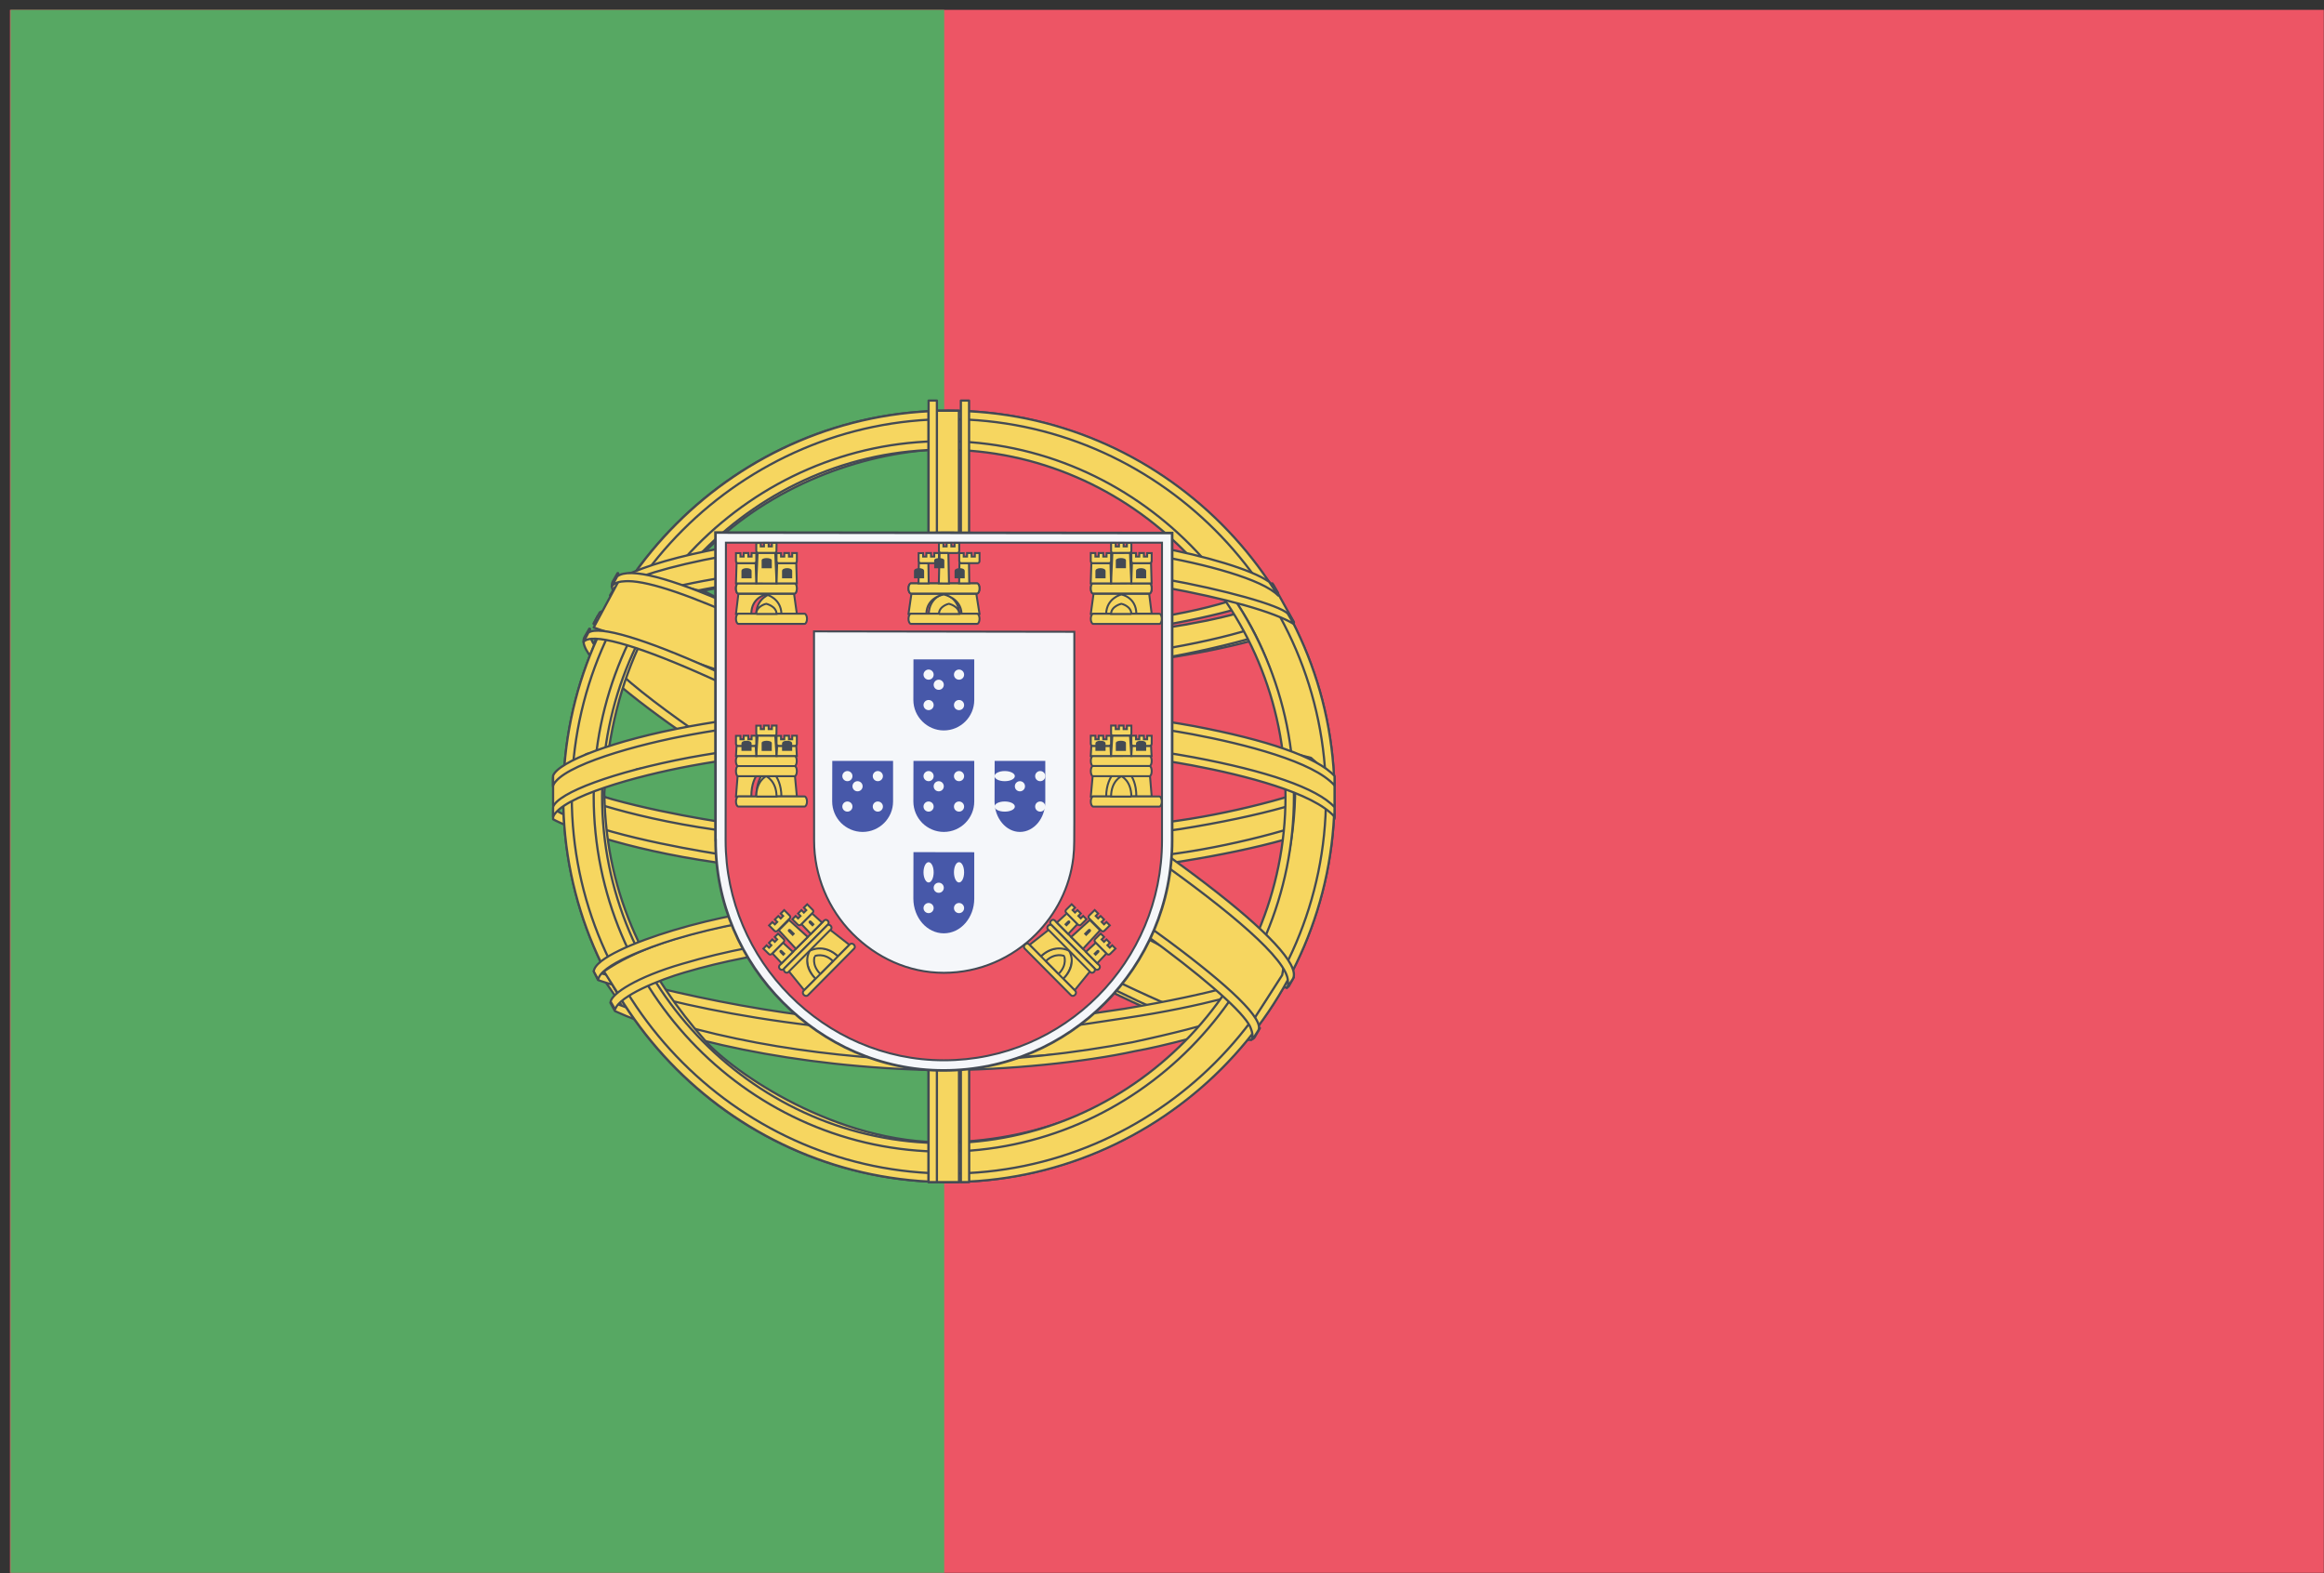 <svg width="229" height="155" xmlns="http://www.w3.org/2000/svg" xmlns:xlink="http://www.w3.org/1999/xlink" overflow="hidden"><rect width="100%" height="100%" fill="#333333" stroke="none"/><defs><clipPath id="clip0"><rect x="2869" y="1442" width="229" height="155"/></clipPath></defs><g clip-path="url(#clip0)" transform="translate(-2869 -1442)"><path d="M2869.98 1442.97 3097.98 1442.97 3097.98 1596.97 2869.98 1596.97Z" fill="#ED5565" fill-rule="evenodd"/><path d="M2870.04 1442.97 2962.04 1442.97 2962.04 1596.97 2870.04 1596.97Z" fill="#57A863" fill-rule="evenodd"/><path d="M2991.76 1544.47C2980.32 1544.11 2927.86 1510.71 2927.5 1505.39L2930.4 1500.47C2935.6 1508.18 2989.23 1540.66 2994.5 1539.51L2991.76 1544.46" stroke="#434A54" stroke-width="0.219" stroke-linecap="round" stroke-linejoin="round" stroke-miterlimit="10" fill="#F6D660" fill-rule="evenodd"/><path d="M2929.34 1499.38C2928.3 1502.2 2943.27 1511.46 2961.28 1522.43 2979.29 1533.39 2994.83 1540.17 2995.98 1539.2 2996.05 1539.07 2996.54 1538.22 2996.5 1538.23 2996.28 1538.55 2995.76 1538.65 2994.94 1538.42 2990.07 1537.01 2977.38 1531.18 2961.66 1521.64 2945.94 1512.1 2932.26 1503.3 2930.14 1499.57 2929.99 1499.31 2929.88 1498.83 2929.91 1498.47L2929.85 1498.47 2929.4 1499.26 2929.34 1499.38 2929.34 1499.38ZM2992.67 1544.14C2992.47 1544.49 2992.1 1544.51 2991.4 1544.43 2987.05 1543.95 2973.84 1537.52 2958.2 1528.15 2940.01 1517.25 2924.99 1507.32 2926.62 1504.72L2927.07 1503.94 2927.15 1503.97C2925.69 1508.36 2956.8 1526.17 2958.63 1527.31 2976.63 1538.47 2991.81 1544.99 2993.15 1543.3L2992.66 1544.14 2992.66 1544.14Z" stroke="#434A54" stroke-width="0.219" stroke-linecap="round" stroke-linejoin="round" stroke-miterlimit="10" fill="#F6D660" fill-rule="evenodd"/><path d="M2962.4 1508.48C2973.98 1508.39 2988.28 1506.96 2996.5 1503.81L2994.73 1501.04C2989.87 1503.62 2975.5 1505.33 2962.31 1505.58 2946.7 1505.44 2935.69 1504.05 2930.17 1500.48L2928.5 1503.43C2938.64 1507.56 2949.04 1508.44 2962.4 1508.48" stroke="#434A54" stroke-width="0.219" stroke-linecap="round" stroke-linejoin="round" stroke-miterlimit="10" fill="#F6D660" fill-rule="evenodd"/><path d="M2996.5 1503.32C2996.22 1503.77 2990.85 1505.61 2982.94 1506.97 2977.58 1507.78 2970.59 1508.47 2961.86 1508.48 2953.57 1508.49 2946.8 1507.9 2941.67 1507.21 2933.37 1505.92 2929.08 1504.12 2927.5 1503.48 2927.65 1503.19 2927.75 1502.97 2927.89 1502.7 2932.45 1504.5 2936.76 1505.59 2941.8 1506.36 2946.89 1507.04 2953.58 1507.64 2961.84 1507.63 2970.52 1507.62 2977.44 1506.88 2982.77 1506.09 2990.88 1504.79 2995.31 1503.11 2995.93 1502.34L2996.5 1503.32 2996.5 1503.32ZM2994.94 1500.42C2994.06 1501.12 2989.69 1502.66 2981.98 1503.88 2976.84 1504.62 2970.3 1505.27 2961.95 1505.28 2954.01 1505.29 2947.53 1504.76 2942.6 1504.04 2934.78 1503.03 2930.61 1501.2 2929.11 1500.66 2929.26 1500.4 2929.41 1500.15 2929.57 1499.89 2930.74 1500.48 2934.75 1502.1 2942.69 1503.22 2947.56 1503.9 2954.05 1504.42 2961.95 1504.41 2970.26 1504.4 2976.73 1503.73 2981.83 1503 2989.58 1501.94 2993.75 1499.98 2994.38 1499.48L2994.94 1500.42 2994.94 1500.42Z" stroke="#434A54" stroke-width="0.219" stroke-linecap="round" stroke-linejoin="round" stroke-miterlimit="10" fill="#F6D660" fill-rule="evenodd"/><path d="M2924.53 1522.23C2931.66 1526.28 2947.48 1528.32 2962.46 1528.46 2976.09 1528.49 2993.86 1526.24 3000.5 1522.52L3000.32 1518.46C2998.24 1521.89 2979.2 1525.19 2962.31 1525.05 2945.42 1524.92 2929.73 1522.16 2924.5 1518.59L2924.53 1522.23" stroke="#434A54" stroke-width="0.219" stroke-linecap="round" stroke-linejoin="round" stroke-miterlimit="10" fill="#F6D660" fill-rule="evenodd"/><path d="M3000.5 1521.78 3000.5 1522.68C2999.5 1523.85 2993.22 1525.63 2985.35 1526.88 2979.36 1527.79 2971.55 1528.47 2961.82 1528.47 2952.57 1528.47 2945.2 1527.82 2939.48 1526.96 2930.44 1525.66 2924.66 1523.4 2923.5 1522.72L2923.51 1521.67C2926.99 1523.95 2936.44 1525.61 2939.61 1526.12 2945.29 1526.98 2952.62 1527.62 2961.82 1527.62 2971.5 1527.62 2979.27 1526.95 2985.22 1526.05 2990.87 1525.25 2998.91 1523.17 3000.5 1521.78L3000.5 1521.78ZM3000.5 1518.57 3000.5 1519.47C2999.5 1520.65 2993.22 1522.43 2985.35 1523.68 2979.36 1524.58 2971.55 1525.26 2961.82 1525.26 2952.57 1525.26 2945.2 1524.61 2939.48 1523.75 2930.45 1522.46 2924.66 1520.19 2923.5 1519.52L2923.51 1518.47C2926.99 1520.74 2936.44 1522.41 2939.61 1522.92 2945.29 1523.78 2952.62 1524.42 2961.82 1524.42 2971.51 1524.42 2979.27 1523.74 2985.22 1522.84 2990.87 1522.04 2998.92 1519.96 3000.5 1518.57L3000.5 1518.57Z" stroke="#434A54" stroke-width="0.219" stroke-linecap="round" stroke-linejoin="round" stroke-miterlimit="10" fill="#F6D660" fill-rule="evenodd"/><path d="M2962.01 1543.34C2945.56 1543.25 2931.48 1539.18 2928.5 1538.51L2930.67 1541.66C2935.92 1543.71 2949.67 1546.76 2962.17 1546.43 2974.66 1546.09 2985.58 1545.19 2993.28 1541.72L2995.5 1538.45C2990.26 1540.74 2972.41 1543.31 2962.01 1543.34" stroke="#434A54" stroke-width="0.219" stroke-linecap="round" stroke-linejoin="round" stroke-miterlimit="10" fill="#F6D660" fill-rule="evenodd"/><path d="M2993.55 1540.82C2993.23 1541.34 2992.9 1541.87 2992.56 1542.38 2988.94 1543.73 2983.24 1545.16 2980.84 1545.57 2975.92 1546.65 2968.32 1547.44 2961.58 1547.45 2947.06 1547.22 2935.18 1544.2 2929.59 1541.62L2929.14 1540.8 2929.21 1540.67 2929.98 1540.99C2939.92 1544.77 2951.08 1546.28 2961.66 1546.55 2968.38 1546.57 2975.1 1545.73 2980.54 1544.7 2988.88 1542.92 2992.25 1541.58 2993.29 1540.97L2993.55 1540.82 2993.55 1540.82ZM2995.47 1537.45C2995.48 1537.46 2995.49 1537.47 2995.5 1537.48 2995.26 1537.91 2995.01 1538.36 2994.75 1538.81 2992.82 1539.54 2987.58 1541.17 2979.94 1542.3 2974.9 1543.03 2971.77 1543.74 2961.75 1543.95 2942.97 1543.44 2930.82 1539.54 2927.93 1538.57L2927.5 1537.7C2938.38 1540.72 2949.5 1542.83 2961.75 1543.04 2970.92 1542.84 2974.82 1542.12 2979.81 1541.39 2988.73 1539.92 2993.22 1538.36 2994.57 1537.91 2994.55 1537.88 2994.53 1537.86 2994.51 1537.83L2995.48 1537.44 2995.48 1537.45Z" stroke="#434A54" stroke-width="0.211" stroke-linecap="round" stroke-linejoin="round" stroke-miterlimit="10" fill="#F6D660" fill-rule="evenodd"/><path d="M2996.62 1519.56C2996.68 1530.39 2991.16 1540.11 2986.71 1544.4 2980.42 1550.47 2972.08 1554.37 2962.34 1554.55 2951.46 1554.75 2941.2 1547.63 2938.45 1544.5 2933.07 1538.39 2928.69 1530.62 2928.55 1520.15 2929.22 1508.33 2933.84 1500.1 2940.54 1494.45 2947.24 1488.8 2956.16 1486.05 2963.59 1486.25 2972.17 1486.47 2982.18 1490.7 2989.1 1499.08 2993.63 1504.57 2995.59 1510.53 2996.62 1519.56ZM2962.43 1482.47C2983.32 1482.47 3000.5 1499.54 3000.5 1520.47 3000.5 1541.4 2983.32 1558.47 2962.43 1558.47 2941.54 1558.47 2924.5 1541.4 2924.5 1520.47 2924.5 1499.54 2941.54 1482.47 2962.43 1482.47" stroke="#434A54" stroke-width="0.219" stroke-linecap="round" stroke-linejoin="round" stroke-miterlimit="10" fill="#F6D660" fill-rule="evenodd"/><path d="M2962.5 1482.47C2983.43 1482.47 3000.5 1499.54 3000.5 1520.47 3000.5 1541.4 2983.43 1558.47 2962.5 1558.47 2941.57 1558.47 2924.5 1541.4 2924.5 1520.47 2924.5 1499.54 2941.57 1482.47 2962.5 1482.47ZM2925.34 1520.47C2925.34 1540.91 2942.12 1557.63 2962.5 1557.63 2982.88 1557.63 2999.66 1540.91 2999.66 1520.47 2999.66 1500.03 2982.88 1483.3 2962.5 1483.3 2942.12 1483.3 2925.34 1500.03 2925.34 1520.47Z" stroke="#434A54" stroke-width="0.219" stroke-linecap="round" stroke-linejoin="round" stroke-miterlimit="10" fill="#F6D660" fill-rule="evenodd"/><path d="M2962 1485.47C2980.92 1485.47 2996.5 1501.22 2996.5 1520.47 2996.5 1539.72 2980.92 1555.47 2962 1555.47 2943.08 1555.47 2927.5 1539.72 2927.5 1520.47 2927.5 1501.22 2943.08 1485.47 2962 1485.47ZM2928.33 1520.47C2928.33 1539.25 2943.54 1554.63 2962 1554.63 2980.46 1554.63 2995.67 1539.25 2995.67 1520.47 2995.67 1501.68 2980.46 1486.31 2962 1486.31 2943.54 1486.31 2928.33 1501.68 2928.33 1520.47Z" stroke="#434A54" stroke-width="0.219" stroke-linecap="round" stroke-linejoin="round" stroke-miterlimit="10" fill="#F6D660" fill-rule="evenodd"/><path d="M2963.49 1482.47 2960.5 1482.47 2960.5 1558.47 2963.5 1558.47Z" stroke="#434A54" stroke-width="0.219" stroke-linecap="round" stroke-linejoin="round" stroke-miterlimit="10" fill="#F6D660" fill-rule="evenodd"/><path d="M2963.68 1481.47 2964.49 1481.47 2964.5 1558.47 2963.68 1558.47 2963.68 1481.47ZM2960.5 1481.47 2961.32 1481.47 2961.32 1558.47 2960.5 1558.47 2960.5 1481.47Z" stroke="#434A54" stroke-width="0.219" stroke-linecap="round" stroke-linejoin="round" stroke-miterlimit="10" fill="#F6D660" fill-rule="evenodd"/><path d="M3000.5 1521.47 3000.5 1518.74 2998.18 1516.67 2984.99 1513.33 2965.98 1511.47 2943.08 1512.59 2926.79 1516.3 2923.5 1518.63 2923.5 1521.36 2931.83 1517.78 2951.62 1514.81 2970.63 1514.81 2984.6 1516.3 2994.3 1518.53Z" stroke="#434A54" stroke-width="0.219" stroke-linecap="round" stroke-linejoin="round" stroke-miterlimit="10" fill="#F6D660" fill-rule="evenodd"/><path d="M2962.02 1514.55C2971 1514.53 2979.72 1515.35 2986.63 1516.62 2993.76 1517.96 2998.78 1519.64 3000.5 1521.53L3000.49 1522.47C2998.42 1520.12 2991.67 1518.39 2986.47 1517.41 2979.61 1516.15 2970.95 1515.34 2962.02 1515.36 2952.6 1515.37 2943.82 1516.21 2937.06 1517.46 2931.64 1518.47 2924.4 1520.49 2923.5 1522.47L2923.5 1521.5C2924 1520.12 2929.38 1518.07 2936.94 1516.64 2943.75 1515.39 2952.54 1514.56 2962.02 1514.55ZM2962.02 1511.47C2971.01 1511.46 2979.72 1512.28 2986.63 1513.54 2993.76 1514.89 2998.78 1516.57 3000.5 1518.46L3000.5 1519.39C2998.43 1517.04 2991.67 1515.32 2986.47 1514.34 2979.61 1513.08 2970.96 1512.27 2962.02 1512.28 2952.6 1512.3 2943.87 1513.14 2937.11 1514.38 2931.87 1515.32 2924.34 1517.41 2923.5 1519.4L2923.5 1518.43C2924 1517.06 2929.49 1514.93 2936.94 1513.57 2943.75 1512.32 2952.54 1511.49 2962.02 1511.47Z" stroke="#434A54" stroke-width="0.219" stroke-linecap="round" stroke-linejoin="round" stroke-miterlimit="10" fill="#F6D660" fill-rule="evenodd"/><path d="M2962.32 1494.49C2976.46 1494.42 2988.8 1496.56 2994.44 1499.59L2996.5 1503.31C2991.6 1500.55 2978.29 1497.67 2962.34 1498.1 2949.35 1498.18 2935.47 1499.6 2928.5 1503.49L2930.96 1499.18C2936.67 1496.08 2950.16 1494.51 2962.32 1494.49" stroke="#434A54" stroke-width="0.219" stroke-linecap="round" stroke-linejoin="round" stroke-miterlimit="10" fill="#F6D660" fill-rule="evenodd"/><path d="M2961.75 1497.59C2969.82 1497.57 2977.62 1498.01 2983.82 1499.07 2989.59 1500.1 2995.1 1501.63 2995.89 1502.46L2996.5 1503.49C2994.58 1502.3 2989.82 1500.97 2983.7 1499.86 2977.55 1498.76 2969.76 1498.4 2961.74 1498.42 2952.63 1498.39 2945.55 1498.85 2939.48 1499.86 2933.06 1501 2928.6 1502.64 2927.5 1503.41L2928.1 1502.33C2930.23 1501.29 2933.62 1500.04 2939.32 1499.06 2945.6 1497.97 2952.75 1497.64 2961.75 1497.59L2961.75 1497.59ZM2961.75 1494.49C2969.47 1494.47 2977.09 1494.88 2983.04 1495.9 2987.73 1496.77 2992.36 1498.12 2994.06 1499.33L2994.95 1500.68C2993.43 1499.08 2987.72 1497.55 2982.68 1496.7 2976.78 1495.73 2969.47 1495.35 2961.75 1495.29 2953.64 1495.31 2946.15 1495.78 2940.34 1496.79 2934.8 1497.79 2931.22 1498.98 2929.7 1499.91L2930.49 1498.78C2932.58 1497.74 2935.95 1496.77 2940.2 1495.99 2946.06 1494.97 2953.6 1494.51 2961.75 1494.49Z" stroke="#434A54" stroke-width="0.219" stroke-linecap="round" stroke-linejoin="round" stroke-miterlimit="10" fill="#F6D660" fill-rule="evenodd"/><path d="M2980.89 1535.89C2973.95 1534.64 2967 1534.46 2962.14 1534.52 2938.74 1534.78 2931.18 1539.14 2930.25 1540.46L2928.51 1537.71C2934.46 1533.56 2947.21 1531.23 2962.26 1531.47 2970.08 1531.6 2976.83 1532.09 2982.51 1533.15L2980.89 1535.89" stroke="#434A54" stroke-width="0.219" stroke-linecap="round" stroke-linejoin="round" stroke-miterlimit="10" fill="#F6D660" fill-rule="evenodd"/><path d="M2961.58 1533.86C2968.14 1533.97 2974.57 1534.25 2980.79 1535.44L2980.34 1536.27C2974.57 1535.16 2968.42 1534.74 2961.6 1534.78 2952.9 1534.71 2944.1 1535.55 2936.44 1537.82 2934.03 1538.52 2930.03 1540.12 2929.62 1541.45L2929.17 1540.69C2929.3 1539.9 2931.72 1538.27 2936.24 1536.96 2945.01 1534.36 2953.22 1533.92 2961.58 1533.86L2961.58 1533.86ZM2961.88 1530.45C2968.67 1530.58 2975.69 1530.91 2982.51 1532.31L2982.04 1533.16C2975.88 1531.9 2970 1531.47 2961.92 1531.35 2953.19 1531.36 2943.93 1532.01 2935.52 1534.54 2932.8 1535.36 2928.11 1537.13 2927.95 1538.53L2927.51 1537.71C2927.61 1536.43 2931.67 1534.77 2935.32 1533.67 2943.8 1531.12 2953.08 1530.47 2961.88 1530.45Z" stroke="#434A54" stroke-width="0.211" stroke-linecap="round" stroke-linejoin="round" stroke-miterlimit="10" fill="#F6D660" fill-rule="evenodd"/><path d="M2995.34 1538.08 2992.52 1542.47 2984.43 1535.25 2963.44 1521.08 2939.78 1508.05 2927.5 1503.83 2930.12 1498.95 2931.01 1498.47 2938.64 1500.38 2963.83 1513.41 2978.33 1522.61 2990.54 1531.42 2995.5 1537.17Z" stroke="#434A54" stroke-width="0.219" stroke-linecap="round" stroke-linejoin="round" stroke-miterlimit="10" fill="#F6D660" fill-rule="evenodd"/><path d="M2926.98 1504.33C2929.15 1502.86 2945.12 1509.95 2961.83 1519.99 2978.49 1530.05 2994.41 1541.43 2992.97 1543.56L2992.5 1544.3 2992.28 1544.47C2992.33 1544.43 2992.57 1544.14 2992.26 1543.35 2991.55 1541.03 2980.25 1532.05 2961.52 1520.77 2943.25 1509.92 2928.02 1503.38 2926.5 1505.25L2926.98 1504.33 2926.98 1504.33ZM2996.41 1538.43C2997.79 1535.72 2982.98 1524.61 2964.62 1513.78 2945.83 1503.18 2932.3 1496.93 2929.82 1498.79L2929.27 1499.79C2929.27 1499.85 2929.29 1499.72 2929.41 1499.63 2929.86 1499.24 2930.6 1499.27 2930.94 1499.26 2935.2 1499.33 2947.36 1504.9 2964.42 1514.65 2971.9 1518.99 2996 1534.39 2995.91 1538.72 2995.92 1539.09 2995.94 1539.17 2995.8 1539.36L2996.41 1538.43 2996.41 1538.43Z" stroke="#434A54" stroke-width="0.219" stroke-linecap="round" stroke-linejoin="round" stroke-miterlimit="10" fill="#F6D660" fill-rule="evenodd"/><path d="M2939.51 1524.78C2939.51 1531.01 2942.03 1536.63 2946.12 1540.75 2950.22 1544.87 2955.79 1547.47 2961.97 1547.47 2968.17 1547.47 2973.81 1544.92 2977.89 1540.82 2981.97 1536.71 2984.5 1531.05 2984.5 1524.8L2984.5 1524.8 2984.5 1494.52 2939.5 1494.47 2939.5 1524.78 2939.51 1524.78Z" stroke="#434A54" stroke-width="0.257" stroke-miterlimit="8" fill="#F5F7FA" fill-rule="evenodd"/><path d="M2940.5 1524.78 2940.5 1524.8C2940.5 1530.74 2942.93 1536.16 2946.83 1540.08 2950.74 1544.02 2956.12 1546.47 2962.01 1546.47 2967.93 1546.47 2973.3 1544.04 2977.2 1540.12 2981.09 1536.2 2983.5 1530.78 2983.5 1524.82L2983.5 1524.82 2983.5 1495.47 2940.53 1495.47 2940.5 1524.78M2974.86 1504.25 2974.86 1522.93 2974.85 1524.91 2974.85 1524.91C2974.85 1525.42 2974.82 1526.02 2974.76 1526.52 2974.41 1529.47 2973.06 1532.05 2971.08 1534.05 2968.75 1536.39 2965.54 1537.85 2962 1537.85 2958.48 1537.85 2955.34 1536.34 2953 1533.99 2950.61 1531.58 2949.22 1528.27 2949.22 1524.84L2949.21 1504.21 2974.86 1504.25 2974.86 1504.25Z" stroke="#434A54" stroke-width="0.195" stroke-miterlimit="8" fill="#ED5565" fill-rule="evenodd"/><path d="M2943.52 1502.47C2943.56 1500.87 2944.98 1500.49 2944.99 1500.49 2945 1500.48 2946.52 1500.9 2946.52 1502.49L2943.52 1502.47" stroke="#434A54" stroke-width="0.192" stroke-miterlimit="8" fill="#F6D660" fill-rule="evenodd"/><path d="M2941.76 1500.5 2941.52 1502.49 2943.03 1502.49C2943.04 1500.85 2944.47 1500.57 2944.51 1500.58 2944.54 1500.58 2945.96 1500.94 2946 1502.49L2947.52 1502.49 2947.24 1500.49 2941.76 1500.5 2941.76 1500.5Z" stroke="#434A54" stroke-width="0.192" stroke-miterlimit="8" fill="#F6D660" fill-rule="evenodd"/><path d="M2941.77 1502.47 2948.27 1502.47C2948.4 1502.47 2948.52 1502.7 2948.52 1502.97 2948.52 1503.25 2948.4 1503.47 2948.27 1503.47L2941.77 1503.47C2941.63 1503.47 2941.52 1503.25 2941.52 1502.97 2941.52 1502.7 2941.63 1502.47 2941.77 1502.47Z" stroke="#434A54" stroke-width="0.192" stroke-miterlimit="8" fill="#F6D660" fill-rule="evenodd"/><path d="M2943.52 1502.49C2943.53 1501.71 2944.49 1501.49 2944.5 1501.49 2944.5 1501.49 2945.51 1501.72 2945.52 1502.49L2943.52 1502.49" stroke="#434A54" stroke-width="0.192" stroke-miterlimit="8" fill="#F6D660" fill-rule="evenodd"/><path d="M2941.73 1499.48 2947.3 1499.48C2947.42 1499.48 2947.51 1499.7 2947.51 1499.98 2947.51 1500.25 2947.42 1500.48 2947.3 1500.48L2941.73 1500.48C2941.61 1500.48 2941.51 1500.25 2941.51 1499.98 2941.51 1499.7 2941.61 1499.48 2941.73 1499.48Z" stroke="#434A54" stroke-width="0.192" stroke-miterlimit="8" fill="#F6D660" fill-rule="evenodd"/><path d="M2941.73 1499.48 2947.3 1499.48C2947.42 1499.48 2947.52 1499.7 2947.52 1499.98 2947.52 1500.25 2947.42 1500.48 2947.3 1500.48L2941.73 1500.48C2941.61 1500.48 2941.52 1500.25 2941.52 1499.98 2941.52 1499.7 2941.61 1499.48 2941.73 1499.48Z" stroke="#434A54" stroke-width="0.192" stroke-miterlimit="8" fill="#F6D660" fill-rule="evenodd"/><path d="M2943.52 1495.5 2943.96 1495.5 2943.96 1495.84 2944.28 1495.84 2944.28 1495.49 2944.74 1495.49 2944.74 1495.84 2945.06 1495.84 2945.06 1495.49 2945.52 1495.49 2945.51 1496.28C2945.51 1496.41 2945.42 1496.49 2945.32 1496.49L2943.72 1496.49C2943.62 1496.49 2943.52 1496.4 2943.52 1496.28L2943.52 1495.5 2943.52 1495.5Z" stroke="#434A54" stroke-width="0.192" stroke-miterlimit="8" fill="#F6D660" fill-rule="evenodd"/><path d="M2945.39 1496.49 2945.52 1499.49 2943.52 1499.48 2943.65 1496.49 2945.39 1496.49" stroke="#434A54" stroke-width="0.192" stroke-miterlimit="8" fill="#F6D660" fill-rule="evenodd"/><path d="M2943.46 1497.48 2943.52 1499.48 2941.52 1499.48 2941.58 1497.48 2943.46 1497.48 2943.46 1497.48Z" stroke="#434A54" stroke-width="0.192" stroke-miterlimit="8" fill="#F6D660" fill-rule="evenodd"/><path d="M2947.46 1497.48 2947.52 1499.48 2945.52 1499.48 2945.58 1497.48 2947.46 1497.48 2947.46 1497.48Z" stroke="#434A54" stroke-width="0.192" stroke-miterlimit="8" fill="#F6D660" fill-rule="evenodd"/><path d="M2941.52 1496.5 2941.96 1496.5 2941.96 1496.84 2942.28 1496.84 2942.28 1496.49 2942.74 1496.49 2942.74 1496.84 2943.06 1496.84 2943.06 1496.49 2943.52 1496.49 2943.52 1497.28C2943.52 1497.41 2943.43 1497.49 2943.32 1497.49L2941.72 1497.49C2941.62 1497.49 2941.52 1497.4 2941.52 1497.28L2941.52 1496.5 2941.52 1496.5Z" stroke="#434A54" stroke-width="0.192" stroke-miterlimit="8" fill="#F6D660" fill-rule="evenodd"/><path d="M2945.52 1496.5 2945.96 1496.5 2945.96 1496.84 2946.28 1496.84 2946.28 1496.49 2946.74 1496.49 2946.74 1496.84 2947.06 1496.84 2947.06 1496.49 2947.52 1496.49 2947.52 1497.28C2947.52 1497.41 2947.43 1497.49 2947.32 1497.49L2945.73 1497.49C2945.62 1497.49 2945.52 1497.4 2945.52 1497.28L2945.52 1496.5 2945.52 1496.5Z" stroke="#434A54" stroke-width="0.192" stroke-miterlimit="8" fill="#F6D660" fill-rule="evenodd"/><path d="M2944.05 1497.22C2944.02 1496.91 2945.06 1496.91 2945.05 1497.22L2945.05 1497.99 2944.05 1497.99 2944.05 1497.22" fill="#434A54" fill-rule="evenodd"/><path d="M2942.06 1498.26C2942.05 1497.89 2943.07 1497.88 2943.06 1498.26L2943.06 1498.98 2942.06 1498.98 2942.06 1498.26" fill="#434A54" fill-rule="evenodd"/><path d="M2946.06 1498.26C2946.05 1497.89 2947.07 1497.88 2947.06 1498.26L2947.06 1498.98 2946.06 1498.98 2946.06 1498.26" fill="#434A54" fill-rule="evenodd"/><path d="M2943.52 1520.46C2943.56 1518.06 2944.98 1517.49 2944.99 1517.48 2945 1517.48 2946.52 1518.1 2946.52 1520.48L2943.52 1520.46" stroke="#434A54" stroke-width="0.192" stroke-miterlimit="8" fill="#F6D660" fill-rule="evenodd"/><path d="M2941.76 1517.5 2941.52 1520.48 2943.03 1520.48C2943.04 1518.02 2944.47 1517.61 2944.51 1517.62 2944.54 1517.62 2945.96 1518.16 2946 1520.48L2947.52 1520.48 2947.24 1517.48 2941.76 1517.5 2941.76 1517.5Z" stroke="#434A54" stroke-width="0.192" stroke-miterlimit="8" fill="#F6D660" fill-rule="evenodd"/><path d="M2941.77 1520.47 2948.27 1520.47C2948.4 1520.47 2948.52 1520.7 2948.52 1520.98 2948.52 1521.25 2948.4 1521.47 2948.27 1521.47L2941.77 1521.47C2941.63 1521.47 2941.52 1521.25 2941.52 1520.98 2941.52 1520.7 2941.63 1520.47 2941.77 1520.47Z" stroke="#434A54" stroke-width="0.192" stroke-miterlimit="8" fill="#F6D660" fill-rule="evenodd"/><path d="M2943.52 1520.48C2943.53 1518.92 2944.49 1518.48 2944.5 1518.48 2944.5 1518.48 2945.51 1518.94 2945.52 1520.48L2943.52 1520.48" stroke="#434A54" stroke-width="0.192" stroke-miterlimit="8" fill="#F6D660" fill-rule="evenodd"/><path d="M2941.73 1516.48 2947.3 1516.48C2947.42 1516.48 2947.51 1516.7 2947.51 1516.98 2947.51 1517.25 2947.42 1517.48 2947.3 1517.48L2941.73 1517.48C2941.61 1517.48 2941.51 1517.25 2941.51 1516.98 2941.51 1516.7 2941.61 1516.48 2941.73 1516.48Z" stroke="#434A54" stroke-width="0.192" stroke-miterlimit="8" fill="#F6D660" fill-rule="evenodd"/><path d="M2941.73 1517.48 2947.3 1517.48C2947.42 1517.48 2947.52 1517.7 2947.52 1517.98 2947.52 1518.25 2947.42 1518.48 2947.3 1518.48L2941.73 1518.48C2941.61 1518.48 2941.52 1518.25 2941.52 1517.98 2941.52 1517.7 2941.61 1517.48 2941.73 1517.48Z" stroke="#434A54" stroke-width="0.192" stroke-miterlimit="8" fill="#F6D660" fill-rule="evenodd"/><path d="M2943.52 1513.5 2943.96 1513.5 2943.96 1513.84 2944.28 1513.84 2944.28 1513.49 2944.74 1513.49 2944.74 1513.84 2945.06 1513.84 2945.06 1513.49 2945.52 1513.49 2945.51 1514.29C2945.51 1514.41 2945.42 1514.49 2945.32 1514.49L2943.72 1514.49C2943.62 1514.49 2943.52 1514.4 2943.52 1514.28L2943.52 1513.5 2943.52 1513.5Z" stroke="#434A54" stroke-width="0.192" stroke-miterlimit="8" fill="#F6D660" fill-rule="evenodd"/><path d="M2945.39 1514.5 2945.52 1516.49 2943.52 1516.49 2943.65 1514.49 2945.39 1514.5" stroke="#434A54" stroke-width="0.192" stroke-miterlimit="8" fill="#F6D660" fill-rule="evenodd"/><path d="M2943.46 1515.49 2943.52 1516.49 2941.52 1516.49 2941.58 1515.49 2943.46 1515.49 2943.46 1515.49Z" stroke="#434A54" stroke-width="0.192" stroke-miterlimit="8" fill="#F6D660" fill-rule="evenodd"/><path d="M2947.46 1515.49 2947.52 1516.49 2945.52 1516.49 2945.58 1515.49 2947.46 1515.49 2947.46 1515.49Z" stroke="#434A54" stroke-width="0.192" stroke-miterlimit="8" fill="#F6D660" fill-rule="evenodd"/><path d="M2941.52 1514.5 2941.96 1514.5 2941.96 1514.84 2942.28 1514.84 2942.28 1514.49 2942.74 1514.49 2942.74 1514.84 2943.06 1514.84 2943.06 1514.49 2943.52 1514.49 2943.52 1515.29C2943.52 1515.41 2943.43 1515.49 2943.32 1515.49L2941.72 1515.49C2941.62 1515.49 2941.52 1515.4 2941.52 1515.28L2941.52 1514.5 2941.52 1514.5Z" stroke="#434A54" stroke-width="0.192" stroke-miterlimit="8" fill="#F6D660" fill-rule="evenodd"/><path d="M2945.52 1514.5 2945.96 1514.5 2945.96 1514.84 2946.28 1514.84 2946.28 1514.49 2946.74 1514.49 2946.74 1514.84 2947.06 1514.84 2947.06 1514.49 2947.52 1514.49 2947.52 1515.29C2947.52 1515.41 2947.43 1515.49 2947.32 1515.49L2945.73 1515.49C2945.62 1515.49 2945.52 1515.4 2945.52 1515.28L2945.52 1514.5 2945.52 1514.5Z" stroke="#434A54" stroke-width="0.192" stroke-miterlimit="8" fill="#F6D660" fill-rule="evenodd"/><path d="M2944.05 1515.22C2944.02 1514.91 2945.06 1514.91 2945.05 1515.22L2945.05 1515.99 2944.05 1515.99 2944.05 1515.22" fill="#434A54" fill-rule="evenodd"/><path d="M2942.06 1515.26C2942.05 1514.89 2943.07 1514.89 2943.06 1515.26L2943.06 1515.98 2942.06 1515.98 2942.06 1515.26" fill="#434A54" fill-rule="evenodd"/><path d="M2946.06 1515.26C2946.05 1514.89 2947.07 1514.89 2947.06 1515.26L2947.06 1515.98 2946.06 1515.98 2946.06 1515.26" fill="#434A54" fill-rule="evenodd"/><path d="M2949.45 1538.57C2947.98 1537.04 2948.68 1535.62 2948.69 1535.6 2948.69 1535.59 2950.21 1534.83 2951.7 1536.32L2949.45 1538.57" stroke="#434A54" stroke-width="0.192" stroke-miterlimit="8" fill="#F6D660" fill-rule="evenodd"/><path d="M2946.7 1537.66 2948.24 1539.56 2949.36 1538.44C2947.95 1537.01 2948.77 1535.7 2948.8 1535.68 2948.82 1535.66 2950.19 1534.91 2951.57 1536.22L2952.69 1535.09 2950.74 1533.57 2946.7 1537.66 2946.7 1537.66Z" stroke="#434A54" stroke-width="0.192" stroke-miterlimit="8" fill="#F6D660" fill-rule="evenodd"/><path d="M2948.17 1539.64 2952.75 1535.04C2952.84 1534.94 2953.02 1534.96 2953.14 1535.07 2953.25 1535.19 2953.27 1535.36 2953.17 1535.46L2948.6 1540.07C2948.5 1540.16 2948.33 1540.15 2948.21 1540.03 2948.09 1539.92 2948.08 1539.74 2948.17 1539.64Z" stroke="#434A54" stroke-width="0.192" stroke-miterlimit="8" fill="#F6D660" fill-rule="evenodd"/><path d="M2949.83 1537.96C2948.93 1537.06 2949.28 1536.2 2949.29 1536.2 2949.29 1536.2 2950.18 1535.82 2951.08 1536.7L2949.83 1537.96" stroke="#434A54" stroke-width="0.192" stroke-miterlimit="8" fill="#F6D660" fill-rule="evenodd"/><path d="M2945.82 1537.11 2950.21 1532.7C2950.3 1532.6 2950.46 1532.61 2950.57 1532.72 2950.67 1532.82 2950.68 1532.98 2950.59 1533.08L2946.21 1537.49C2946.11 1537.59 2945.95 1537.58 2945.85 1537.47 2945.74 1537.37 2945.73 1537.21 2945.82 1537.11Z" stroke="#434A54" stroke-width="0.192" stroke-miterlimit="8" fill="#F6D660" fill-rule="evenodd"/><path d="M2946.3 1537.4 2950.5 1533.18C2950.58 1533.09 2950.74 1533.1 2950.85 1533.21 2950.95 1533.31 2950.97 1533.47 2950.88 1533.56L2946.68 1537.78C2946.59 1537.87 2946.44 1537.86 2946.33 1537.76 2946.23 1537.65 2946.21 1537.49 2946.3 1537.4Z" stroke="#434A54" stroke-width="0.192" stroke-miterlimit="8" fill="#F6D660" fill-rule="evenodd"/><path d="M2944.78 1533.18 2945.11 1532.85 2945.35 1533.08 2945.59 1532.84 2945.35 1532.6 2945.69 1532.26 2945.93 1532.5 2946.17 1532.25 2945.93 1532.01 2946.27 1531.67 2946.81 1532.21C2946.9 1532.3 2946.89 1532.42 2946.81 1532.5L2945.62 1533.7C2945.54 1533.78 2945.4 1533.79 2945.32 1533.72L2944.78 1533.18 2944.78 1533.18Z" stroke="#434A54" stroke-width="0.192" stroke-miterlimit="8" fill="#F6D660" fill-rule="evenodd"/><path d="M2946.75 1532.65 2948.59 1534.32 2947.42 1535.48 2945.74 1533.66 2946.75 1532.65" stroke="#434A54" stroke-width="0.192" stroke-miterlimit="8" fill="#F6D660" fill-rule="evenodd"/><path d="M2946.15 1534.88 2947.13 1535.79 2946.02 1536.91 2945.11 1535.94 2946.15 1534.88 2946.15 1534.88Z" stroke="#434A54" stroke-width="0.192" stroke-miterlimit="8" fill="#F6D660" fill-rule="evenodd"/><path d="M2949.02 1532 2950 1532.9 2948.89 1534.02 2947.97 1533.05 2949.02 1532 2949.02 1532Z" stroke="#434A54" stroke-width="0.192" stroke-miterlimit="8" fill="#F6D660" fill-rule="evenodd"/><path d="M2944.22 1535.47 2944.54 1535.14 2944.78 1535.38 2945.01 1535.14 2944.77 1534.9 2945.1 1534.56 2945.35 1534.8 2945.58 1534.56 2945.34 1534.32 2945.67 1533.99 2946.22 1534.53C2946.31 1534.62 2946.29 1534.74 2946.22 1534.82L2945.05 1535.99C2944.97 1536.07 2944.84 1536.08 2944.76 1536L2944.22 1535.47 2944.22 1535.47Z" stroke="#434A54" stroke-width="0.192" stroke-miterlimit="8" fill="#F6D660" fill-rule="evenodd"/><path d="M2947.08 1532.58 2947.4 1532.25 2947.64 1532.49 2947.88 1532.25 2947.64 1532.01 2947.97 1531.67 2948.21 1531.92 2948.45 1531.68 2948.21 1531.43 2948.54 1531.1 2949.08 1531.65C2949.17 1531.73 2949.16 1531.85 2949.08 1531.93L2947.92 1533.1C2947.84 1533.18 2947.7 1533.19 2947.62 1533.11L2947.08 1532.58 2947.08 1532.58Z" stroke="#434A54" stroke-width="0.192" stroke-miterlimit="8" fill="#F6D660" fill-rule="evenodd"/><path d="M2946.69 1533.82C2946.51 1533.66 2946.76 1533.41 2946.93 1533.59L2947.34 1534 2947.11 1534.24 2946.69 1533.82" fill="#434A54" fill-rule="evenodd"/><path d="M2945.86 1535.87C2945.7 1535.71 2945.92 1535.48 2946.08 1535.65L2946.41 1535.97 2946.18 1536.2 2945.86 1535.87" fill="#434A54" fill-rule="evenodd"/><path d="M2948.73 1532.98C2948.57 1532.81 2948.79 1532.58 2948.96 1532.75L2949.28 1533.07 2949.06 1533.3 2948.73 1532.98" fill="#434A54" fill-rule="evenodd"/><path d="M2960.52 1502.47C2960.56 1500.87 2961.98 1500.49 2961.99 1500.49 2962 1500.48 2963.52 1500.9 2963.52 1502.49L2960.52 1502.47" stroke="#434A54" stroke-width="0.192" stroke-miterlimit="8" fill="#F6D660" fill-rule="evenodd"/><path d="M2958.81 1500.5 2958.52 1502.49 2960.28 1502.49C2960.3 1500.85 2961.97 1500.57 2962.01 1500.58 2962.05 1500.58 2963.71 1500.94 2963.75 1502.49L2965.52 1502.49 2965.2 1500.49 2958.81 1500.5 2958.81 1500.5Z" stroke="#434A54" stroke-width="0.192" stroke-miterlimit="8" fill="#F6D660" fill-rule="evenodd"/><path d="M2958.77 1502.47 2965.27 1502.47C2965.41 1502.47 2965.52 1502.7 2965.52 1502.97 2965.52 1503.25 2965.41 1503.47 2965.27 1503.47L2958.77 1503.47C2958.63 1503.47 2958.52 1503.25 2958.52 1502.97 2958.52 1502.7 2958.63 1502.47 2958.77 1502.47Z" stroke="#434A54" stroke-width="0.192" stroke-miterlimit="8" fill="#F6D660" fill-rule="evenodd"/><path d="M2961.52 1502.49C2961.53 1501.71 2962.49 1501.49 2962.5 1501.49 2962.5 1501.49 2963.51 1501.72 2963.52 1502.49L2961.52 1502.49" stroke="#434A54" stroke-width="0.192" stroke-miterlimit="8" fill="#F6D660" fill-rule="evenodd"/><path d="M2958.77 1499.48 2965.27 1499.48C2965.41 1499.48 2965.52 1499.7 2965.52 1499.98 2965.52 1500.25 2965.41 1500.48 2965.27 1500.48L2958.77 1500.48C2958.63 1500.48 2958.52 1500.25 2958.52 1499.98 2958.52 1499.7 2958.63 1499.48 2958.77 1499.48Z" stroke="#434A54" stroke-width="0.192" stroke-miterlimit="8" fill="#F6D660" fill-rule="evenodd"/><path d="M2958.77 1499.48 2965.27 1499.48C2965.41 1499.48 2965.52 1499.7 2965.52 1499.98 2965.52 1500.25 2965.41 1500.48 2965.27 1500.48L2958.77 1500.48C2958.63 1500.48 2958.52 1500.25 2958.52 1499.98 2958.52 1499.7 2958.63 1499.48 2958.77 1499.48Z" stroke="#434A54" stroke-width="0.192" stroke-miterlimit="8" fill="#F6D660" fill-rule="evenodd"/><path d="M2961.52 1495.5 2961.96 1495.5 2961.96 1495.84 2962.28 1495.84 2962.28 1495.49 2962.74 1495.49 2962.74 1495.84 2963.06 1495.84 2963.06 1495.49 2963.52 1495.49 2963.52 1496.28C2963.52 1496.41 2963.42 1496.49 2963.32 1496.49L2961.72 1496.49C2961.62 1496.49 2961.52 1496.4 2961.52 1496.28L2961.52 1495.5 2961.52 1495.5Z" stroke="#434A54" stroke-width="0.192" stroke-miterlimit="8" fill="#F6D660" fill-rule="evenodd"/><path d="M2962.45 1496.49 2962.51 1499.49 2961.51 1499.48 2961.58 1496.49 2962.45 1496.49" stroke="#434A54" stroke-width="0.192" stroke-miterlimit="8" fill="#F6D660" fill-rule="evenodd"/><path d="M2960.48 1497.48 2960.51 1499.48 2959.51 1499.48 2959.54 1497.48 2960.48 1497.48 2960.48 1497.48Z" stroke="#434A54" stroke-width="0.192" stroke-miterlimit="8" fill="#F6D660" fill-rule="evenodd"/><path d="M2964.48 1497.48 2964.51 1499.48 2963.51 1499.48 2963.54 1497.48 2964.48 1497.48 2964.48 1497.48Z" stroke="#434A54" stroke-width="0.192" stroke-miterlimit="8" fill="#F6D660" fill-rule="evenodd"/><path d="M2959.52 1496.5 2959.96 1496.5 2959.96 1496.84 2960.28 1496.84 2960.28 1496.49 2960.74 1496.49 2960.74 1496.84 2961.06 1496.84 2961.06 1496.49 2961.52 1496.49 2961.52 1497.28C2961.52 1497.41 2961.43 1497.49 2961.32 1497.49L2959.73 1497.49C2959.62 1497.49 2959.52 1497.4 2959.52 1497.28L2959.52 1496.5 2959.52 1496.5Z" stroke="#434A54" stroke-width="0.192" stroke-miterlimit="8" fill="#F6D660" fill-rule="evenodd"/><path d="M2963.52 1496.5 2963.96 1496.5 2963.96 1496.84 2964.29 1496.84 2964.29 1496.49 2964.74 1496.49 2964.74 1496.84 2965.06 1496.84 2965.06 1496.49 2965.52 1496.49 2965.52 1497.28C2965.52 1497.41 2965.43 1497.49 2965.32 1497.49L2963.73 1497.49C2963.62 1497.49 2963.52 1497.4 2963.52 1497.28L2963.52 1496.5 2963.52 1496.5Z" stroke="#434A54" stroke-width="0.192" stroke-miterlimit="8" fill="#F6D660" fill-rule="evenodd"/><path d="M2961.05 1497.22C2961.02 1496.91 2962.06 1496.91 2962.05 1497.22L2962.05 1497.99 2961.05 1497.99 2961.05 1497.22" fill="#434A54" fill-rule="evenodd"/><path d="M2959.06 1498.26C2959.05 1497.89 2960.07 1497.88 2960.06 1498.26L2960.06 1498.98 2959.06 1498.98 2959.06 1498.26" fill="#434A54" fill-rule="evenodd"/><path d="M2963.06 1498.26C2963.05 1497.89 2964.07 1497.88 2964.06 1498.26L2964.06 1498.98 2963.06 1498.98 2963.06 1498.26" fill="#434A54" fill-rule="evenodd"/><path d="M0.021 1.974C0.087 0.373 1.974-0.005 1.989-0.011 2.002-0.017 4.028 0.397 4.021 1.989L0.021 1.974" stroke="#434A54" stroke-width="0.192" stroke-miterlimit="8" fill="#F6D660" fill-rule="evenodd" transform="matrix(-1 1.22465e-16 1.22465e-16 1 2981.5 1500.5)"/><path d="M0.265 0.001 0.016 1.986 1.526 1.988C1.541 0.346 2.975 0.073 3.01 0.079 3.042 0.078 4.465 0.442 4.503 1.988L6.016 1.988 5.743-0.012 0.265 0 0.265 0.001Z" stroke="#434A54" stroke-width="0.192" stroke-miterlimit="8" fill="#F6D660" fill-rule="evenodd" transform="matrix(-1 1.22465e-16 1.22465e-16 1 2982.5 1500.5)"/><path d="M0.266-0.026 6.768-0.026C6.905-0.026 7.017 0.199 7.017 0.474 7.017 0.749 6.905 0.974 6.768 0.974L0.266 0.974C0.129 0.974 0.017 0.749 0.017 0.474 0.017 0.199 0.129-0.026 0.266-0.026Z" stroke="#434A54" stroke-width="0.192" stroke-miterlimit="8" fill="#F6D660" fill-rule="evenodd" transform="matrix(-1 1.22465e-16 1.22465e-16 1 2983.5 1502.5)"/><path d="M0.019 0.991C0.028 0.211 0.995-0.01 1.001-0.009 1.001-0.009 2.011 0.218 2.019 0.991L0.019 0.991" stroke="#434A54" stroke-width="0.192" stroke-miterlimit="8" fill="#F6D660" fill-rule="evenodd" transform="matrix(-1 1.22465e-16 1.22465e-16 1 2980.5 1501.5)"/><path d="M0.229-0.024 5.801-0.024C5.919-0.024 6.015 0.202 6.015 0.477 6.015 0.751 5.919 0.976 5.801 0.976L0.229 0.976C0.112 0.976 0.015 0.753 0.015 0.477 0.015 0.202 0.112-0.024 0.229-0.024Z" stroke="#434A54" stroke-width="0.192" stroke-miterlimit="8" fill="#F6D660" fill-rule="evenodd" transform="matrix(-1 1.22465e-16 1.22465e-16 1 2982.5 1499.5)"/><path d="M0.229-0.025 5.803-0.025C5.92-0.025 6.016 0.201 6.016 0.475 6.016 0.751 5.92 0.976 5.803 0.976L0.229 0.976C0.112 0.976 0.016 0.751 0.016 0.475 0.016 0.201 0.112-0.025 0.229-0.025Z" stroke="#434A54" stroke-width="0.192" stroke-miterlimit="8" fill="#F6D660" fill-rule="evenodd" transform="matrix(-1 1.22465e-16 1.22465e-16 1 2982.5 1499.5)"/><path d="M0.017-0.003 0.46-0.003 0.46 0.341 0.783 0.341 0.783-0.01 1.238-0.009 1.238 0.342 1.562 0.342 1.562-0.01 2.016-0.01 2.016 0.785C2.016 0.909 1.924 0.99 1.817 0.99L0.224 0.99C0.117 0.99 0.018 0.896 0.017 0.782L0.016-0.003 0.016-0.003Z" stroke="#434A54" stroke-width="0.192" stroke-miterlimit="8" fill="#F6D660" fill-rule="evenodd" transform="matrix(-1 1.22465e-16 1.22465e-16 1 2980.5 1495.5)"/><path d="M1.892-0.006 2.021 2.987 0.021 2.979 0.153-0.014 1.892-0.006" stroke="#434A54" stroke-width="0.192" stroke-miterlimit="8" fill="#F6D660" fill-rule="evenodd" transform="matrix(-1 1.22465e-16 1.22465e-16 1 2980.5 1496.5)"/><path d="M1.96-0.018 2.024 1.981 0.024 1.982 0.08-0.018 1.961-0.018 1.96-0.018Z" stroke="#434A54" stroke-width="0.192" stroke-miterlimit="8" fill="#F6D660" fill-rule="evenodd" transform="matrix(-1 1.22465e-16 1.22465e-16 1 2982.5 1497.5)"/><path d="M1.961-0.018 2.024 1.981 0.024 1.982 0.08-0.018 1.961-0.018 1.961-0.018Z" stroke="#434A54" stroke-width="0.192" stroke-miterlimit="8" fill="#F6D660" fill-rule="evenodd" transform="matrix(-1 1.22465e-16 1.22465e-16 1 2978.5 1497.5)"/><path d="M0.019-0.004 0.461-0.003 0.461 0.341 0.785 0.341 0.785-0.011 1.239-0.01 1.239 0.342 1.564 0.342 1.564-0.011 2.018-0.01 2.017 0.784C2.017 0.909 1.926 0.989 1.82 0.989L0.226 0.989C0.119 0.989 0.019 0.896 0.019 0.782L0.018-0.004 0.018-0.004Z" stroke="#434A54" stroke-width="0.192" stroke-miterlimit="8" fill="#F6D660" fill-rule="evenodd" transform="matrix(-1 1.22465e-16 1.22465e-16 1 2982.5 1496.5)"/><path d="M0.019-0.004 0.462-0.003 0.462 0.341 0.786 0.341 0.786-0.011 1.239-0.01 1.239 0.342 1.564 0.342 1.564-0.011 2.018-0.01 2.018 0.784C2.018 0.909 1.926 0.989 1.82 0.989L0.226 0.989C0.119 0.989 0.019 0.896 0.019 0.782L0.018-0.004 0.018-0.004Z" stroke="#434A54" stroke-width="0.192" stroke-miterlimit="8" fill="#F6D660" fill-rule="evenodd" transform="matrix(-1 1.22465e-16 1.22465e-16 1 2978.5 1496.5)"/><path d="M0.052 0.221C0.022-0.091 1.064-0.095 1.051 0.221L1.051 0.986 0.052 0.986 0.052 0.221" fill="#434A54" fill-rule="evenodd" transform="matrix(-1 1.22465e-16 1.22465e-16 1 2980 1497)"/><path d="M0.06 0.26C0.057-0.108 1.074-0.115 1.06 0.26L1.06 0.981 0.06 0.981 0.06 0.26" fill="#434A54" fill-rule="evenodd" transform="matrix(-1 1.22465e-16 1.22465e-16 1 2982 1498)"/><path d="M0.06 0.26C0.056-0.108 1.073-0.115 1.06 0.26L1.06 0.981 0.06 0.981 0.06 0.26" fill="#434A54" fill-rule="evenodd" transform="matrix(-1 1.22465e-16 1.22465e-16 1 2978 1498)"/><path d="M0.021 2.962C0.087 0.561 1.974-0.008 1.989-0.016 2.002-0.024 4.028 0.596 4.021 2.984L0.021 2.962" stroke="#434A54" stroke-width="0.192" stroke-miterlimit="8" fill="#F6D660" fill-rule="evenodd" transform="matrix(-1 1.22465e-16 1.22465e-16 1 2981.5 1517.5)"/><path d="M0.265 0.001 0.016 2.979 1.526 2.983C1.541 0.519 2.975 0.11 3.01 0.119 3.042 0.117 4.465 0.664 4.503 2.983L6.016 2.983 5.743-0.017 0.265 0 0.265 0.001Z" stroke="#434A54" stroke-width="0.192" stroke-miterlimit="8" fill="#F6D660" fill-rule="evenodd" transform="matrix(-1 1.22465e-16 1.22465e-16 1 2982.5 1517.5)"/><path d="M0.266-0.026 6.768-0.026C6.905-0.026 7.017 0.2 7.017 0.476 7.017 0.75 6.905 0.975 6.768 0.975L0.266 0.975C0.129 0.975 0.017 0.75 0.017 0.476 0.017 0.2 0.129-0.026 0.266-0.026Z" stroke="#434A54" stroke-width="0.192" stroke-miterlimit="8" fill="#F6D660" fill-rule="evenodd" transform="matrix(-1 1.22465e-16 1.22465e-16 1 2983.5 1520.5)"/><path d="M0.019 1.982C0.028 0.423 0.995-0.019 1.001-0.018 1.001-0.018 2.011 0.437 2.019 1.982L0.019 1.982" stroke="#434A54" stroke-width="0.192" stroke-miterlimit="8" fill="#F6D660" fill-rule="evenodd" transform="matrix(-1 1.22465e-16 1.22465e-16 1 2980.5 1518.5)"/><path d="M0.229-0.023 5.801-0.023C5.919-0.023 6.015 0.203 6.015 0.478 6.015 0.753 5.919 0.978 5.801 0.978L0.229 0.978C0.112 0.978 0.015 0.754 0.015 0.478 0.015 0.203 0.112-0.023 0.229-0.023Z" stroke="#434A54" stroke-width="0.192" stroke-miterlimit="8" fill="#F6D660" fill-rule="evenodd" transform="matrix(-1 1.22465e-16 1.22465e-16 1 2982.5 1516.5)"/><path d="M0.229-0.024 5.803-0.024C5.92-0.024 6.016 0.202 6.016 0.476 6.016 0.752 5.92 0.976 5.803 0.976L0.229 0.976C0.112 0.976 0.016 0.752 0.016 0.476 0.016 0.202 0.112-0.024 0.229-0.024Z" stroke="#434A54" stroke-width="0.192" stroke-miterlimit="8" fill="#F6D660" fill-rule="evenodd" transform="matrix(-1 1.22465e-16 1.22465e-16 1 2982.5 1517.5)"/><path d="M0.017-0.003 0.46-0.002 0.46 0.342 0.783 0.342 0.783-0.01 1.238-0.008 1.238 0.342 1.562 0.342 1.562-0.01 2.016-0.01 2.016 0.785C2.016 0.91 1.924 0.991 1.817 0.991L0.224 0.991C0.117 0.991 0.018 0.897 0.017 0.783L0.016-0.003 0.016-0.003Z" stroke="#434A54" stroke-width="0.192" stroke-miterlimit="8" fill="#F6D660" fill-rule="evenodd" transform="matrix(-1 1.22465e-16 1.22465e-16 1 2980.5 1513.5)"/><path d="M1.892-0.003 2.021 1.991 0.021 1.986 0.153-0.009 1.892-0.003" stroke="#434A54" stroke-width="0.192" stroke-miterlimit="8" fill="#F6D660" fill-rule="evenodd" transform="matrix(-1 1.22465e-16 1.22465e-16 1 2980.5 1514.5)"/><path d="M1.96-0.009 2.024 0.991 0.024 0.992 0.08-0.009 1.961-0.009 1.96-0.009Z" stroke="#434A54" stroke-width="0.192" stroke-miterlimit="8" fill="#F6D660" fill-rule="evenodd" transform="matrix(-1 1.22465e-16 1.22465e-16 1 2982.5 1515.5)"/><path d="M1.961-0.009 2.024 0.991 0.024 0.992 0.08-0.009 1.961-0.009 1.961-0.009Z" stroke="#434A54" stroke-width="0.192" stroke-miterlimit="8" fill="#F6D660" fill-rule="evenodd" transform="matrix(-1 1.22465e-16 1.22465e-16 1 2978.5 1515.5)"/><path d="M0.019-0.004 0.461-0.003 0.461 0.342 0.785 0.342 0.785-0.011 1.239-0.009 1.239 0.342 1.564 0.342 1.564-0.011 2.018-0.01 2.017 0.785C2.017 0.909 1.926 0.99 1.82 0.99L0.226 0.99C0.119 0.99 0.019 0.897 0.019 0.782L0.018-0.004 0.018-0.004Z" stroke="#434A54" stroke-width="0.192" stroke-miterlimit="8" fill="#F6D660" fill-rule="evenodd" transform="matrix(-1 1.22465e-16 1.22465e-16 1 2982.5 1514.5)"/><path d="M0.019-0.004 0.462-0.003 0.462 0.342 0.786 0.342 0.786-0.011 1.239-0.009 1.239 0.342 1.564 0.342 1.564-0.011 2.018-0.01 2.018 0.785C2.018 0.909 1.926 0.99 1.82 0.99L0.226 0.99C0.119 0.99 0.019 0.897 0.019 0.782L0.018-0.004 0.018-0.004Z" stroke="#434A54" stroke-width="0.192" stroke-miterlimit="8" fill="#F6D660" fill-rule="evenodd" transform="matrix(-1 1.22465e-16 1.22465e-16 1 2978.5 1514.5)"/><path d="M0.052 0.221C0.022-0.091 1.064-0.094 1.051 0.221L1.051 0.986 0.052 0.986 0.052 0.221" fill="#434A54" fill-rule="evenodd" transform="matrix(-1 1.22465e-16 1.22465e-16 1 2980 1515)"/><path d="M0.06 0.261C0.057-0.107 1.074-0.115 1.06 0.261L1.06 0.982 0.06 0.982 0.06 0.261" fill="#434A54" fill-rule="evenodd" transform="matrix(-1 1.22465e-16 1.22465e-16 1 2982 1515)"/><path d="M0.06 0.261C0.056-0.107 1.073-0.115 1.06 0.261L1.06 0.982 0.06 0.982 0.06 0.261" fill="#434A54" fill-rule="evenodd" transform="matrix(-1 1.22465e-16 1.22465e-16 1 2978 1515)"/><path d="M0.017 2.614C0.069 0.495 1.57-0.006 1.581-0.014 1.591-0.021 3.202 0.526 3.196 2.633L0.017 2.614" stroke="#434A54" stroke-width="0.192" stroke-miterlimit="8" fill="#F6D660" fill-rule="evenodd" transform="matrix(-0.705 -0.71 -0.71 0.705 2975.56 1536.74)"/><path d="M0.278 0.002 0.017 2.436 1.603 2.44C1.619 0.425 3.126 0.09 3.163 0.098 3.197 0.096 4.691 0.543 4.731 2.44L6.321 2.44 6.034-0.014 0.278 0.001 0.278 0.002Z" stroke="#434A54" stroke-width="0.192" stroke-miterlimit="8" fill="#F6D660" fill-rule="evenodd" transform="matrix(-0.705 -0.71 -0.71 0.705 2976.64 1537.86)"/><path d="M0.266-0.015 6.759-0.015C6.896-0.015 7.007 0.121 7.007 0.286 7.007 0.451 6.896 0.585 6.759 0.585L0.266 0.585C0.129 0.585 0.017 0.451 0.017 0.286 0.017 0.121 0.129-0.015 0.266-0.015Z" stroke="#434A54" stroke-width="0.192" stroke-miterlimit="8" fill="#F6D660" fill-rule="evenodd" transform="matrix(-0.705 -0.71 -0.71 0.705 2975.14 1539.84)"/><path d="M0.017 1.616C0.024 0.345 0.884-0.015 0.888-0.014 0.888-0.014 1.786 0.357 1.793 1.616L0.017 1.616" stroke="#434A54" stroke-width="0.192" stroke-miterlimit="8" fill="#F6D660" fill-rule="evenodd" transform="matrix(-0.705 -0.71 -0.71 0.705 2974.47 1536.83)"/><path d="M0.256-0.012 6.48-0.012C6.611-0.012 6.719 0.11 6.719 0.259 6.719 0.407 6.611 0.529 6.48 0.529L0.256 0.529C0.125 0.529 0.017 0.408 0.017 0.259 0.017 0.11 0.125-0.012 0.256-0.012Z" stroke="#434A54" stroke-width="0.192" stroke-miterlimit="8" fill="#F6D660" fill-rule="evenodd" transform="matrix(-0.705 -0.71 -0.71 0.705 2977.49 1537.3)"/><path d="M0.245-0.012 6.199-0.012C6.324-0.012 6.426 0.109 6.426 0.258 6.426 0.407 6.324 0.528 6.199 0.528L0.245 0.528C0.12 0.528 0.017 0.407 0.017 0.258 0.017 0.109 0.12-0.012 0.245-0.012Z" stroke="#434A54" stroke-width="0.192" stroke-miterlimit="8" fill="#F6D660" fill-rule="evenodd" transform="matrix(-0.705 -0.71 -0.71 0.705 2977 1537.59)"/><path d="M0.018-0.002 0.488-0.001 0.488 0.333 0.831 0.333 0.831-0.009 1.313-0.007 1.313 0.333 1.656 0.333 1.656-0.009 2.138-0.009 2.138 0.763C2.138 0.885 2.04 0.963 1.927 0.963L0.237 0.963C0.123 0.963 0.018 0.872 0.018 0.761L0.017-0.002 0.017-0.002Z" stroke="#434A54" stroke-width="0.192" stroke-miterlimit="8" fill="#F6D660" fill-rule="evenodd" transform="matrix(-0.705 -0.71 -0.71 0.705 2978.37 1533.19)"/><path d="M1.56-0.004 1.666 2.471 0.017 2.465 0.126-0.01 1.56-0.004" stroke="#434A54" stroke-width="0.192" stroke-miterlimit="8" fill="#F6D660" fill-rule="evenodd" transform="matrix(-0.705 -0.71 -0.71 0.705 2977.48 1533.76)"/><path d="M1.549-0.011 1.599 1.323 0.019 1.324 0.064-0.011 1.55-0.011 1.549-0.011Z" stroke="#434A54" stroke-width="0.192" stroke-miterlimit="8" fill="#F6D660" fill-rule="evenodd" transform="matrix(-0.705 -0.71 -0.71 0.705 2978.07 1535.99)"/><path d="M1.549-0.011 1.599 1.323 0.019 1.324 0.063-0.011 1.55-0.011 1.549-0.011Z" stroke="#434A54" stroke-width="0.192" stroke-miterlimit="8" fill="#F6D660" fill-rule="evenodd" transform="matrix(-0.705 -0.71 -0.71 0.705 2975.21 1533.1)"/><path d="M0.019-0.003 0.479-0.002 0.479 0.332 0.815 0.332 0.815-0.01 1.286-0.008 1.286 0.333 1.623 0.333 1.623-0.01 2.095-0.009 2.094 0.763C2.094 0.883 1.998 0.962 1.889 0.962L0.234 0.962C0.123 0.962 0.02 0.872 0.02 0.76L0.019-0.003 0.019-0.003Z" stroke="#434A54" stroke-width="0.192" stroke-miterlimit="8" fill="#F6D660" fill-rule="evenodd" transform="matrix(-0.705 -0.71 -0.71 0.705 2978.93 1535.48)"/><path d="M0.019-0.003 0.479-0.002 0.479 0.332 0.815 0.332 0.815-0.01 1.286-0.008 1.286 0.333 1.623 0.333 1.623-0.01 2.095-0.009 2.094 0.763C2.094 0.883 1.998 0.961 1.888 0.961L0.234 0.961C0.123 0.961 0.02 0.872 0.02 0.76L0.019-0.003 0.019-0.003Z" stroke="#434A54" stroke-width="0.192" stroke-miterlimit="8" fill="#F6D660" fill-rule="evenodd" transform="matrix(-0.705 -0.71 -0.71 0.705 2976.07 1532.59)"/><path d="M0.017 0.171C0.007-0.069 0.353-0.072 0.349 0.171L0.349 0.761 0.017 0.761 0.017 0.171" fill="#434A54" fill-rule="evenodd" transform="matrix(-0.705 -0.71 -0.71 0.705 2976.58 1533.71)"/><path d="M0.019 0.165C0.018-0.067 0.34-0.072 0.336 0.165L0.336 0.621 0.019 0.621 0.019 0.165" fill="#434A54" fill-rule="evenodd" transform="matrix(-0.705 -0.71 -0.71 0.705 2977.41 1535.77)"/><path d="M0.019 0.165C0.018-0.067 0.34-0.072 0.335 0.165L0.335 0.621 0.019 0.621 0.019 0.165" fill="#434A54" fill-rule="evenodd" transform="matrix(-0.705 -0.71 -0.71 0.705 2974.54 1532.87)"/><path d="M2959 1520.97 2959 1520.97C2959 1521.79 2959.34 1522.54 2959.88 1523.09 2960.43 1523.63 2961.18 1523.97 2962 1523.97 2962.83 1523.97 2963.58 1523.63 2964.12 1523.09 2964.66 1522.55 2965 1521.8 2965 1520.97L2965 1516.97 2959.01 1516.97 2959 1520.97" fill="#4758A9" fill-rule="evenodd"/><path d="M2961 1518.47C2961 1518.75 2960.78 1518.97 2960.5 1518.97 2960.23 1518.97 2960 1518.75 2960 1518.47 2960 1518.2 2960.23 1517.97 2960.5 1517.97 2960.78 1517.97 2961 1518.2 2961 1518.47Z" fill="#F5F7FA" fill-rule="evenodd"/><path d="M2964 1518.47C2964 1518.75 2963.78 1518.97 2963.5 1518.97 2963.22 1518.97 2963 1518.75 2963 1518.47 2963 1518.2 2963.22 1517.97 2963.5 1517.97 2963.78 1517.97 2964 1518.2 2964 1518.47Z" fill="#F5F7FA" fill-rule="evenodd"/><path d="M2962 1519.47C2962 1519.75 2961.78 1519.97 2961.5 1519.97 2961.22 1519.97 2961 1519.75 2961 1519.47 2961 1519.2 2961.22 1518.97 2961.5 1518.97 2961.78 1518.97 2962 1519.2 2962 1519.47Z" fill="#F5F7FA" fill-rule="evenodd"/><path d="M2961 1521.47C2961 1521.75 2960.78 1521.97 2960.5 1521.97 2960.23 1521.97 2960 1521.75 2960 1521.47 2960 1521.19 2960.23 1520.97 2960.5 1520.97 2960.78 1520.97 2961 1521.19 2961 1521.47Z" fill="#F5F7FA" fill-rule="evenodd"/><path d="M2964 1521.47C2964 1521.75 2963.78 1521.97 2963.5 1521.97 2963.22 1521.97 2963 1521.75 2963 1521.47 2963 1521.19 2963.22 1520.97 2963.5 1520.97 2963.78 1520.97 2964 1521.19 2964 1521.47Z" fill="#F5F7FA" fill-rule="evenodd"/><path d="M2959 1510.97 2959 1510.97C2959 1511.79 2959.34 1512.54 2959.88 1513.08 2960.43 1513.63 2961.18 1513.97 2962 1513.97 2962.83 1513.97 2963.58 1513.63 2964.12 1513.09 2964.66 1512.55 2965 1511.8 2965 1510.97L2965 1506.97 2959.01 1506.97 2959 1510.97" fill="#4758A9" fill-rule="evenodd"/><path d="M2961 1508.47C2961 1508.75 2960.78 1508.97 2960.5 1508.97 2960.23 1508.97 2960 1508.75 2960 1508.47 2960 1508.2 2960.23 1507.97 2960.5 1507.97 2960.78 1507.97 2961 1508.2 2961 1508.47Z" fill="#F5F7FA" fill-rule="evenodd"/><path d="M2964 1508.47C2964 1508.75 2963.78 1508.97 2963.5 1508.97 2963.22 1508.97 2963 1508.75 2963 1508.47 2963 1508.2 2963.22 1507.97 2963.5 1507.97 2963.78 1507.97 2964 1508.2 2964 1508.47Z" fill="#F5F7FA" fill-rule="evenodd"/><path d="M2962 1509.47C2962 1509.75 2961.78 1509.97 2961.5 1509.97 2961.22 1509.97 2961 1509.75 2961 1509.47 2961 1509.2 2961.22 1508.97 2961.5 1508.97 2961.78 1508.97 2962 1509.2 2962 1509.47Z" fill="#F5F7FA" fill-rule="evenodd"/><path d="M2961 1511.47C2961 1511.75 2960.78 1511.97 2960.5 1511.97 2960.23 1511.97 2960 1511.75 2960 1511.47 2960 1511.19 2960.23 1510.97 2960.5 1510.97 2960.78 1510.97 2961 1511.19 2961 1511.47Z" fill="#F5F7FA" fill-rule="evenodd"/><path d="M2964 1511.47C2964 1511.75 2963.78 1511.97 2963.5 1511.97 2963.22 1511.97 2963 1511.75 2963 1511.47 2963 1511.19 2963.22 1510.97 2963.5 1510.97 2963.78 1510.97 2964 1511.19 2964 1511.47Z" fill="#F5F7FA" fill-rule="evenodd"/><path d="M2951 1520.97 2951 1520.97C2951 1521.79 2951.34 1522.54 2951.88 1523.09 2952.43 1523.63 2953.18 1523.97 2954 1523.97 2954.83 1523.97 2955.58 1523.63 2956.12 1523.09 2956.66 1522.55 2957 1521.8 2957 1520.97L2957 1516.97 2951.01 1516.97 2951 1520.97" fill="#4758A9" fill-rule="evenodd"/><path d="M2953 1518.47C2953 1518.75 2952.78 1518.97 2952.5 1518.97 2952.23 1518.97 2952 1518.75 2952 1518.47 2952 1518.2 2952.23 1517.97 2952.5 1517.97 2952.78 1517.97 2953 1518.2 2953 1518.47Z" fill="#F5F7FA" fill-rule="evenodd"/><path d="M2956 1518.47C2956 1518.75 2955.77 1518.97 2955.5 1518.97 2955.22 1518.97 2955 1518.75 2955 1518.47 2955 1518.2 2955.22 1517.97 2955.5 1517.97 2955.77 1517.97 2956 1518.2 2956 1518.47Z" fill="#F5F7FA" fill-rule="evenodd"/><path d="M2954 1519.47C2954 1519.75 2953.78 1519.97 2953.5 1519.97 2953.22 1519.97 2953 1519.75 2953 1519.47 2953 1519.2 2953.22 1518.97 2953.5 1518.97 2953.78 1518.97 2954 1519.2 2954 1519.47Z" fill="#F5F7FA" fill-rule="evenodd"/><path d="M2953 1521.47C2953 1521.75 2952.78 1521.97 2952.5 1521.97 2952.23 1521.97 2952 1521.75 2952 1521.47 2952 1521.19 2952.23 1520.97 2952.5 1520.97 2952.78 1520.97 2953 1521.19 2953 1521.47Z" fill="#F5F7FA" fill-rule="evenodd"/><path d="M2956 1521.47C2956 1521.75 2955.77 1521.97 2955.5 1521.97 2955.22 1521.97 2955 1521.75 2955 1521.47 2955 1521.19 2955.22 1520.97 2955.5 1520.97 2955.77 1520.97 2956 1521.19 2956 1521.47Z" fill="#F5F7FA" fill-rule="evenodd"/><path d="M2967 1520.97 2967 1520.97C2967 1521.79 2967.28 1522.54 2967.74 1523.09 2968.19 1523.63 2968.82 1523.97 2969.5 1523.97 2970.19 1523.97 2970.82 1523.63 2971.27 1523.09 2971.72 1522.55 2972 1521.8 2972 1520.97L2972 1516.97 2967.01 1516.97 2967 1520.97" fill="#4758A9" fill-rule="evenodd"/><path d="M2969 1518.47C2969 1518.75 2968.56 1518.97 2968 1518.97 2967.45 1518.97 2967 1518.75 2967 1518.47 2967 1518.2 2967.45 1517.97 2968 1517.97 2968.56 1517.97 2969 1518.2 2969 1518.47Z" fill="#F5F7FA" fill-rule="evenodd"/><path d="M2972 1518.47C2972 1518.75 2971.78 1518.97 2971.5 1518.97 2971.22 1518.97 2971 1518.75 2971 1518.47 2971 1518.2 2971.22 1517.97 2971.5 1517.97 2971.78 1517.97 2972 1518.2 2972 1518.47Z" fill="#F5F7FA" fill-rule="evenodd"/><path d="M2970 1519.47C2970 1519.75 2969.78 1519.97 2969.5 1519.97 2969.22 1519.97 2969 1519.75 2969 1519.47 2969 1519.2 2969.22 1518.97 2969.5 1518.97 2969.78 1518.97 2970 1519.2 2970 1519.47Z" fill="#F5F7FA" fill-rule="evenodd"/><path d="M2969 1521.47C2969 1521.75 2968.56 1521.97 2968 1521.97 2967.45 1521.97 2967 1521.75 2967 1521.47 2967 1521.19 2967.45 1520.97 2968 1520.97 2968.56 1520.97 2969 1521.19 2969 1521.47Z" fill="#F5F7FA" fill-rule="evenodd"/><path d="M2972 1521.47C2972 1521.75 2971.78 1521.97 2971.5 1521.97 2971.22 1521.97 2971 1521.75 2971 1521.47 2971 1521.19 2971.22 1520.97 2971.5 1520.97 2971.78 1520.97 2972 1521.19 2972 1521.47Z" fill="#F5F7FA" fill-rule="evenodd"/><path d="M2959 1530.54 2959 1530.54C2959 1531.48 2959.34 1532.33 2959.88 1532.96 2960.43 1533.58 2961.18 1533.96 2962 1533.96 2962.83 1533.96 2963.58 1533.58 2964.12 1532.96 2964.66 1532.34 2965 1531.49 2965 1530.54L2965 1525.97 2959.01 1525.96 2959 1530.54" fill="#4758A9" fill-rule="evenodd"/><path d="M2961 1527.95C2961 1528.5 2960.78 1528.95 2960.5 1528.95 2960.23 1528.95 2960 1528.5 2960 1527.95 2960 1527.39 2960.23 1526.95 2960.5 1526.95 2960.78 1526.95 2961 1527.39 2961 1527.95Z" fill="#F5F7FA" fill-rule="evenodd"/><path d="M2964 1527.95C2964 1528.5 2963.78 1528.95 2963.5 1528.95 2963.22 1528.95 2963 1528.5 2963 1527.95 2963 1527.39 2963.22 1526.95 2963.5 1526.95 2963.78 1526.95 2964 1527.39 2964 1527.95Z" fill="#F5F7FA" fill-rule="evenodd"/><path d="M2962 1529.47C2962 1529.75 2961.78 1529.97 2961.5 1529.97 2961.22 1529.97 2961 1529.75 2961 1529.47 2961 1529.2 2961.22 1528.97 2961.5 1528.97 2961.78 1528.97 2962 1529.2 2962 1529.47Z" fill="#F5F7FA" fill-rule="evenodd"/><path d="M2961 1531.47C2961 1531.75 2960.78 1531.97 2960.5 1531.97 2960.23 1531.97 2960 1531.75 2960 1531.47 2960 1531.2 2960.23 1530.97 2960.5 1530.97 2960.78 1530.97 2961 1531.2 2961 1531.47Z" fill="#F5F7FA" fill-rule="evenodd"/><path d="M2964 1531.47C2964 1531.75 2963.78 1531.97 2963.5 1531.97 2963.22 1531.97 2963 1531.75 2963 1531.47 2963 1531.2 2963.22 1530.97 2963.5 1530.97 2963.78 1530.97 2964 1531.2 2964 1531.47Z" fill="#F5F7FA" fill-rule="evenodd"/></g></svg>